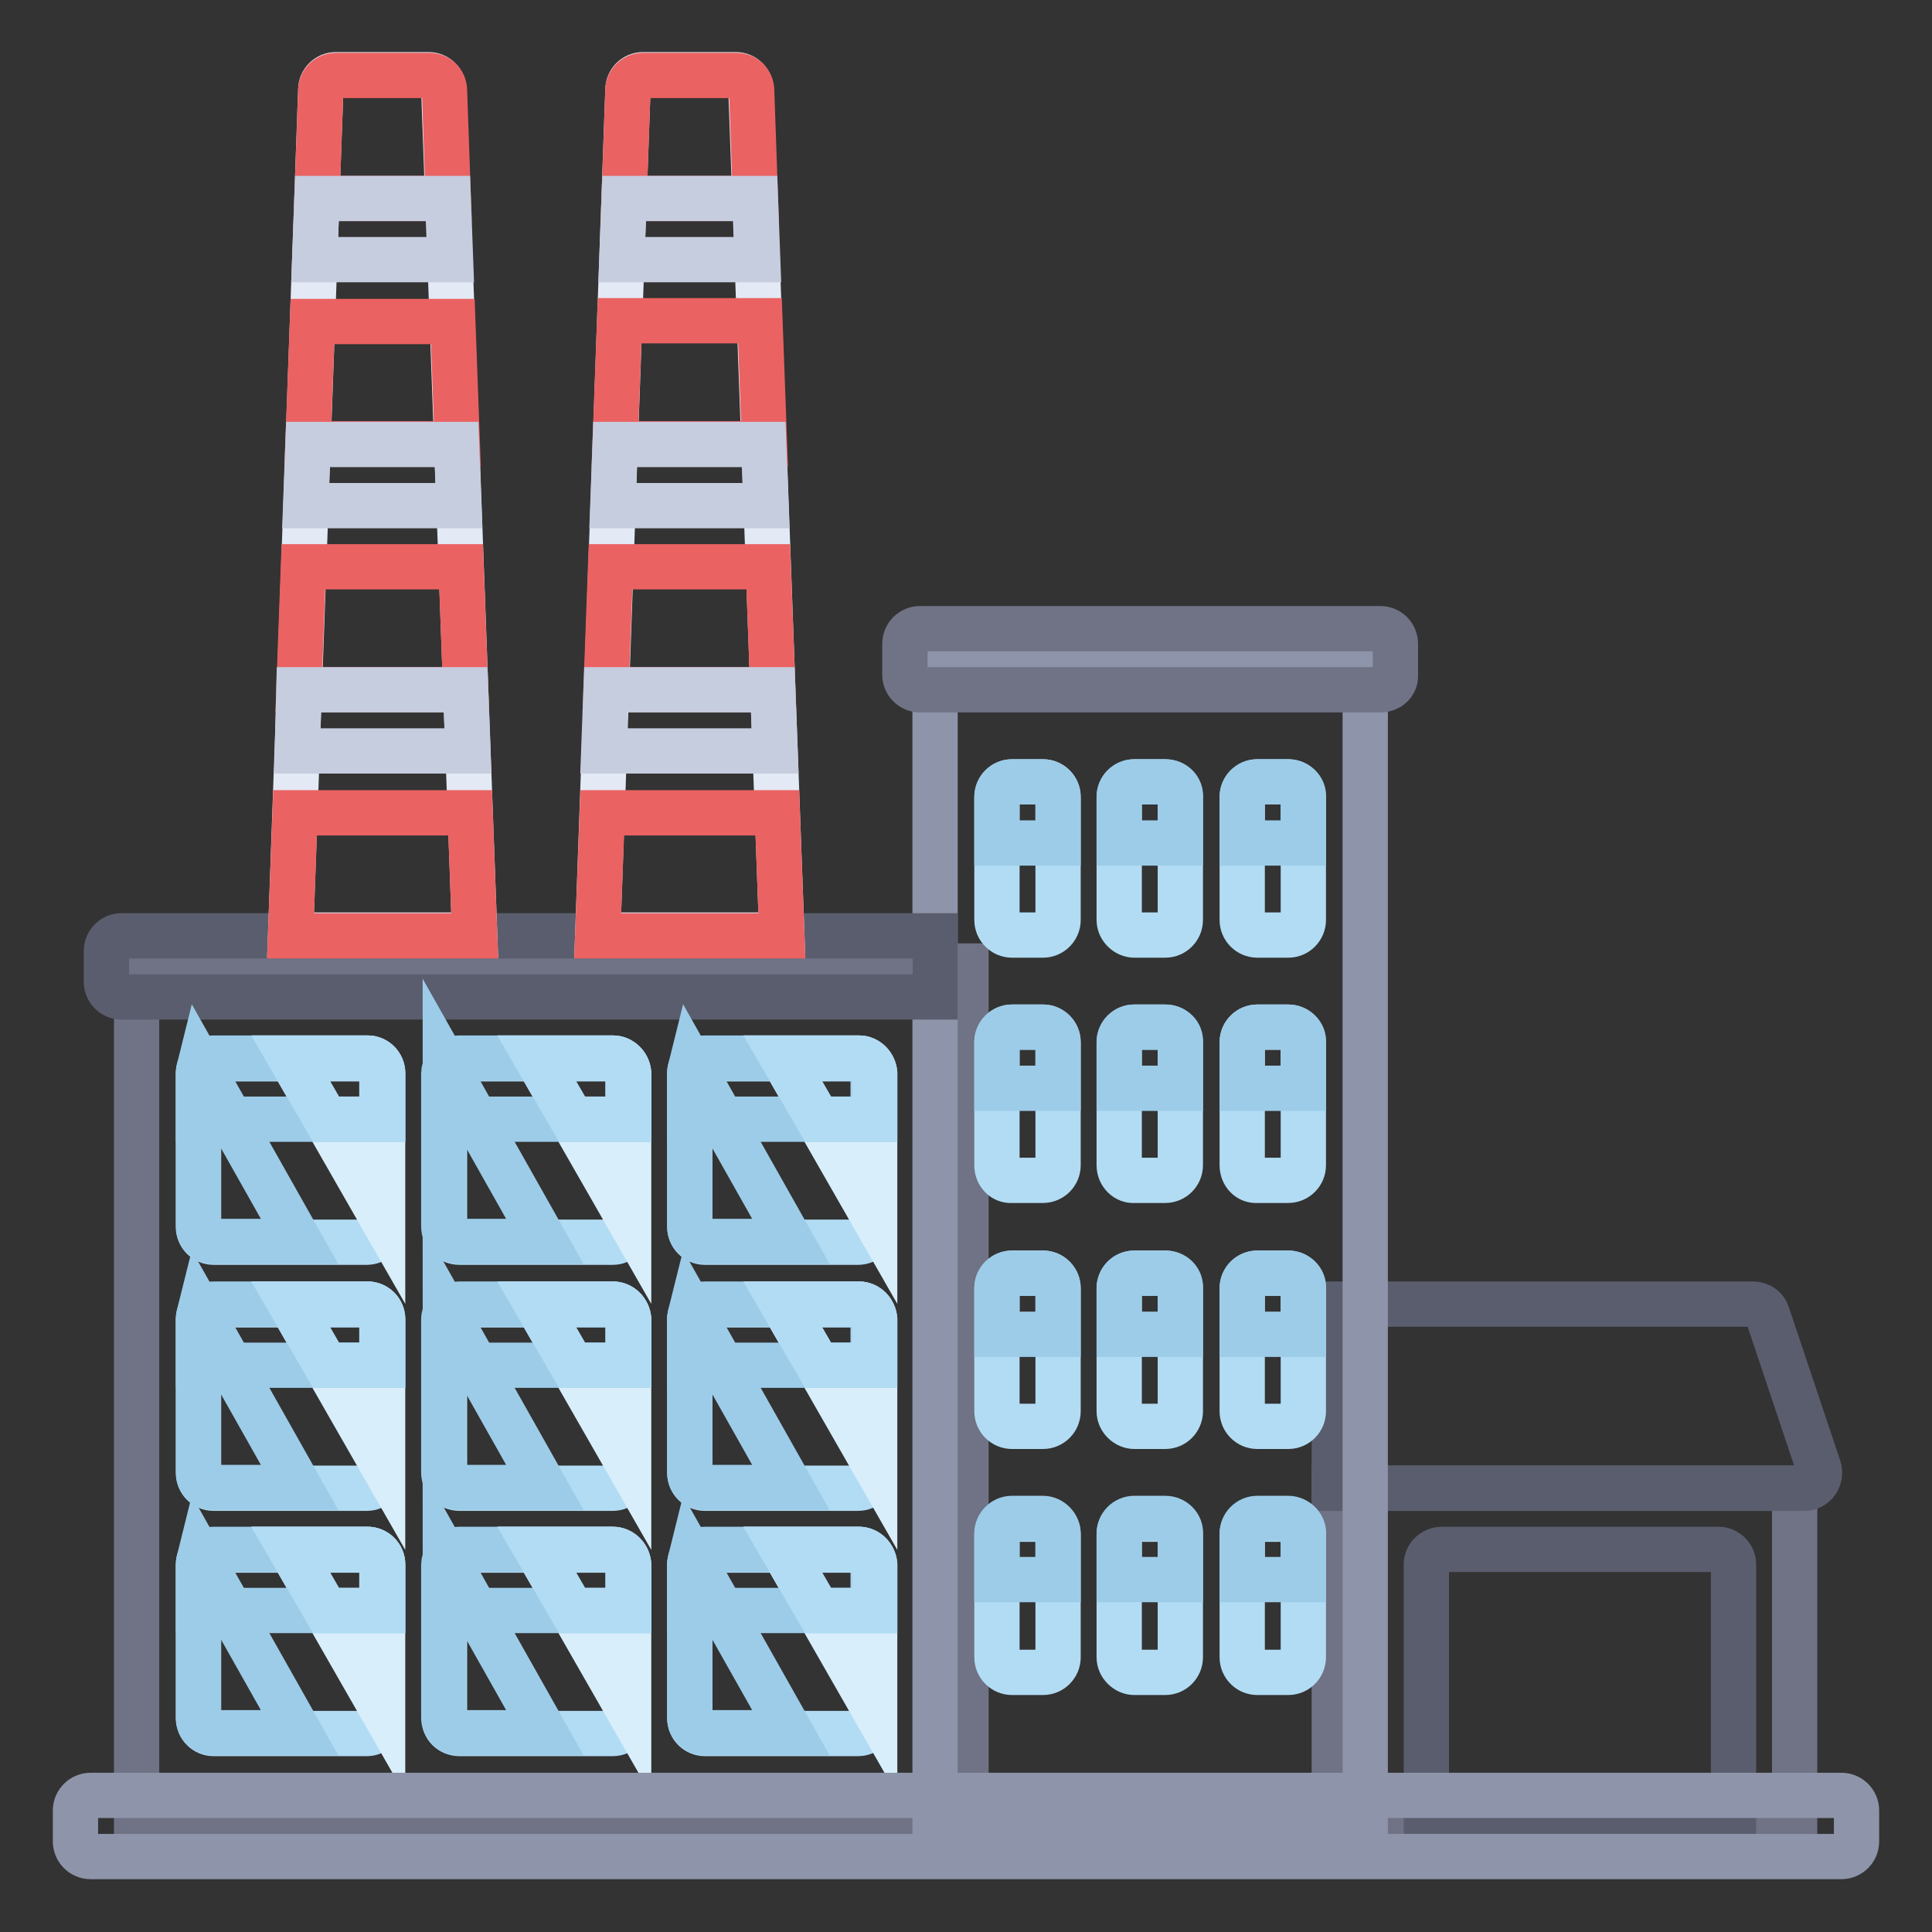 <?xml version="1.0" encoding="utf-8"?>
<!-- Svg Vector Icons : http://www.onlinewebfonts.com/icon -->
<!DOCTYPE svg PUBLIC "-//W3C//DTD SVG 1.1//EN" "http://www.w3.org/Graphics/SVG/1.1/DTD/svg11.dtd">
<svg version="1.1" xmlns="http://www.w3.org/2000/svg" xmlns:xlink="http://www.w3.org/1999/xlink" x="0px" y="0px" viewBox="0 0 256 256" enable-background="new 0 0 256 256" xml:space="preserve">
<rect x="0" y="0" width="256" height="256" fill="#333333" stroke="none"/>
<g> <path stroke-width="6" fill-opacity="0" stroke="#707285"  d="M18.1,128H128v113.9H18.1V128z M176.8,197.2h61v44.8h-61V197.2z"/> <path stroke-width="6" fill-opacity="0" stroke="#5a5d6d"  d="M176.8,172.8h55.5c0.9,0,1.7,0.6,1.9,1.4l6.8,20.3c0.4,1.3-0.5,2.7-1.9,2.7h-62.3V172.8z M191.1,205.3h36.6 c1.1,0,2,0.9,2,2l0,0v34.6H189v-34.6C189,206.2,189.9,205.3,191.1,205.3L191.1,205.3z"/> <path stroke-width="6" fill-opacity="0" stroke="#8e94a9"  d="M123.9,87.3h57v154.6h-57V87.3z"/> <path stroke-width="6" fill-opacity="0" stroke="#5a5d6d"  d="M16.1,132.1h107.8v-8.1H16.1c-1.1,0-2,0.9-2,2l0,0v4.1C14.1,131.2,15,132.1,16.1,132.1z"/> <path stroke-width="6" fill-opacity="0" stroke="#b2dcf4"  d="M28.3,164.6h20.3c1.1,0,2-0.9,2-2l0,0v-20.3c0-1.1-0.9-2-2-2l0,0H28.3c-1.1,0-2,0.9-2,2l0,0v20.3 C26.3,163.7,27.2,164.6,28.3,164.6L28.3,164.6z"/> <path stroke-width="6" fill-opacity="0" stroke="#d8eefb"  d="M48.7,140.2H38.5l12.2,21.3v-19.3C50.7,141.1,49.8,140.2,48.7,140.2C48.7,140.2,48.7,140.2,48.7,140.2z"/> <path stroke-width="6" fill-opacity="0" stroke="#9dcce8"  d="M48.7,140.2H28.3c-1.1,0-2,0.9-2,2l0,0v6.1h24.4v-6.1C50.7,141.1,49.8,140.2,48.7,140.2L48.7,140.2z"/> <path stroke-width="6" fill-opacity="0" stroke="#9dcce8"  d="M26.3,142.2v20.3c0,1.1,0.9,2,2,2l0,0h11.4l-13.2-23.4C26.4,141.5,26.3,141.9,26.3,142.2z"/> <path stroke-width="6" fill-opacity="0" stroke="#b2dcf4"  d="M48.7,140.2H38.5l4.7,8.1h7.5v-6.1C50.7,141.1,49.8,140.2,48.7,140.2L48.7,140.2z M60.9,164.6h20.3 c1.1,0,2-0.9,2-2l0,0v-20.3c0-1.1-0.9-2-2-2l0,0H60.9c-1.1,0-2,0.9-2,2l0,0v20.3C58.8,163.7,59.7,164.6,60.9,164.6L60.9,164.6z"/> <path stroke-width="6" fill-opacity="0" stroke="#d8eefb"  d="M81.2,140.2H71.1l12.2,21.3v-19.3C83.2,141.1,82.3,140.2,81.2,140.2C81.2,140.2,81.2,140.2,81.2,140.2z"/> <path stroke-width="6" fill-opacity="0" stroke="#9dcce8"  d="M81.2,140.2H60.9c-1.1,0-2,0.9-2,2l0,0v6.1h24.4v-6.1C83.2,141.1,82.3,140.2,81.2,140.2L81.2,140.2z"/> <path stroke-width="6" fill-opacity="0" stroke="#9dcce8"  d="M58.8,142.2v20.3c0,1.1,0.9,2,2,2l0,0h11.4l-13.2-23.4C59,141.5,58.8,141.9,58.8,142.2z"/> <path stroke-width="6" fill-opacity="0" stroke="#b2dcf4"  d="M81.2,140.2H71.1l4.7,8.1h7.5v-6.1C83.2,141.1,82.3,140.2,81.2,140.2L81.2,140.2z M93.4,164.6h20.3 c1.1,0,2-0.9,2-2l0,0v-20.3c0-1.1-0.9-2-2-2l0,0H93.4c-1.1,0-2,0.9-2,2l0,0v20.3C91.4,163.7,92.3,164.6,93.4,164.6L93.4,164.6z"/> <path stroke-width="6" fill-opacity="0" stroke="#d8eefb"  d="M113.8,140.2h-10.1l12.2,21.3v-19.3C115.8,141.1,114.9,140.2,113.8,140.2 C113.8,140.2,113.8,140.2,113.8,140.2z"/> <path stroke-width="6" fill-opacity="0" stroke="#9dcce8"  d="M113.8,140.2H93.4c-1.1,0-2,0.9-2,2l0,0v6.1h24.4v-6.1C115.8,141.1,114.9,140.2,113.8,140.2L113.8,140.2z" /> <path stroke-width="6" fill-opacity="0" stroke="#9dcce8"  d="M91.4,142.2v20.3c0,1.1,0.9,2,2,2l0,0h11.4l-13.2-23.4C91.5,141.5,91.4,141.9,91.4,142.2z"/> <path stroke-width="6" fill-opacity="0" stroke="#b2dcf4"  d="M113.8,140.2h-10.1l4.7,8.1h7.5v-6.1C115.8,141.1,114.9,140.2,113.8,140.2L113.8,140.2z M28.3,197.2h20.3 c1.1,0,2-0.9,2-2l0,0v-20.3c0-1.1-0.9-2-2-2l0,0H28.3c-1.1,0-2,0.9-2,2l0,0v20.3C26.3,196.3,27.2,197.2,28.3,197.2L28.3,197.2z"/> <path stroke-width="6" fill-opacity="0" stroke="#d8eefb"  d="M48.7,172.8H38.5l12.2,21.3v-19.3C50.7,173.7,49.8,172.8,48.7,172.8C48.7,172.8,48.7,172.8,48.7,172.8z"/> <path stroke-width="6" fill-opacity="0" stroke="#9dcce8"  d="M48.7,172.8H28.3c-1.1,0-2,0.9-2,2l0,0v6.1h24.4v-6.1C50.7,173.7,49.8,172.8,48.7,172.8L48.7,172.8z"/> <path stroke-width="6" fill-opacity="0" stroke="#9dcce8"  d="M26.3,174.8v20.3c0,1.1,0.9,2,2,2l0,0h11.4l-13.2-23.4C26.4,174.1,26.3,174.4,26.3,174.8z"/> <path stroke-width="6" fill-opacity="0" stroke="#b2dcf4"  d="M48.7,172.8H38.5l4.7,8.1h7.5v-6.1C50.7,173.7,49.8,172.8,48.7,172.8L48.7,172.8z M60.9,197.2h20.3 c1.1,0,2-0.9,2-2l0,0v-20.3c0-1.1-0.9-2-2-2l0,0H60.9c-1.1,0-2,0.9-2,2l0,0v20.3C58.8,196.3,59.7,197.2,60.9,197.2L60.9,197.2z"/> <path stroke-width="6" fill-opacity="0" stroke="#d8eefb"  d="M81.2,172.8H71.1l12.2,21.3v-19.3C83.2,173.7,82.3,172.8,81.2,172.8z"/> <path stroke-width="6" fill-opacity="0" stroke="#9dcce8"  d="M81.2,172.8H60.9c-1.1,0-2,0.9-2,2l0,0v6.1h24.4v-6.1C83.2,173.7,82.3,172.8,81.2,172.8z"/> <path stroke-width="6" fill-opacity="0" stroke="#9dcce8"  d="M58.8,174.8v20.3c0,1.1,0.9,2,2,2l0,0h11.4l-13.2-23.4C59,174.1,58.8,174.4,58.8,174.8z"/> <path stroke-width="6" fill-opacity="0" stroke="#b2dcf4"  d="M81.2,172.8H71.1l4.7,8.1h7.5v-6.1C83.2,173.7,82.3,172.8,81.2,172.8z M93.4,197.2h20.3c1.1,0,2-0.9,2-2 l0,0v-20.3c0-1.1-0.9-2-2-2l0,0H93.4c-1.1,0-2,0.9-2,2l0,0v20.3C91.4,196.3,92.3,197.2,93.4,197.2L93.4,197.2z"/> <path stroke-width="6" fill-opacity="0" stroke="#d8eefb"  d="M113.8,172.8h-10.1l12.2,21.3v-19.3C115.8,173.7,114.9,172.8,113.8,172.8 C113.8,172.8,113.8,172.8,113.8,172.8z"/> <path stroke-width="6" fill-opacity="0" stroke="#9dcce8"  d="M113.8,172.8H93.4c-1.1,0-2,0.9-2,2l0,0v6.1h24.4v-6.1C115.8,173.7,114.9,172.8,113.8,172.8L113.8,172.8z" /> <path stroke-width="6" fill-opacity="0" stroke="#9dcce8"  d="M91.4,174.8v20.3c0,1.1,0.9,2,2,2l0,0h11.4l-13.2-23.4C91.5,174.1,91.4,174.4,91.4,174.8z"/> <path stroke-width="6" fill-opacity="0" stroke="#b2dcf4"  d="M113.8,172.8h-10.1l4.7,8.1h7.5v-6.1C115.8,173.7,114.9,172.8,113.8,172.8L113.8,172.8z M28.3,229.7h20.3 c1.1,0,2-0.9,2-2l0,0v-20.3c0-1.1-0.9-2-2-2l0,0H28.3c-1.1,0-2,0.9-2,2l0,0v20.3C26.3,228.8,27.2,229.7,28.3,229.7z"/> <path stroke-width="6" fill-opacity="0" stroke="#d8eefb"  d="M48.7,205.3H38.5l12.2,21.3v-19.3C50.7,206.2,49.8,205.3,48.7,205.3C48.7,205.3,48.7,205.3,48.7,205.3z"/> <path stroke-width="6" fill-opacity="0" stroke="#9dcce8"  d="M48.7,205.3H28.3c-1.1,0-2,0.9-2,2l0,0v6.1h24.4v-6.1C50.7,206.2,49.8,205.3,48.7,205.3L48.7,205.3z"/> <path stroke-width="6" fill-opacity="0" stroke="#9dcce8"  d="M26.3,207.3v20.3c0,1.1,0.9,2,2,2l0,0h11.4l-13.2-23.4C26.4,206.6,26.3,207,26.3,207.3z"/> <path stroke-width="6" fill-opacity="0" stroke="#b2dcf4"  d="M48.7,205.3H38.5l4.7,8.1h7.5v-6.1C50.7,206.2,49.8,205.3,48.7,205.3L48.7,205.3z M60.9,229.7h20.3 c1.1,0,2-0.9,2-2l0,0v-20.3c0-1.1-0.9-2-2-2l0,0H60.9c-1.1,0-2,0.9-2,2l0,0v20.3C58.8,228.8,59.7,229.7,60.9,229.7L60.9,229.7z"/> <path stroke-width="6" fill-opacity="0" stroke="#d8eefb"  d="M81.2,205.3H71.1l12.2,21.3v-19.3C83.2,206.2,82.3,205.3,81.2,205.3C81.2,205.3,81.2,205.3,81.2,205.3z"/> <path stroke-width="6" fill-opacity="0" stroke="#9dcce8"  d="M81.2,205.3H60.9c-1.1,0-2,0.9-2,2l0,0v6.1h24.4v-6.1C83.2,206.2,82.3,205.3,81.2,205.3L81.2,205.3z"/> <path stroke-width="6" fill-opacity="0" stroke="#9dcce8"  d="M58.8,207.3v20.3c0,1.1,0.9,2,2,2l0,0h11.4l-13.2-23.4C59,206.6,58.8,207,58.8,207.3z"/> <path stroke-width="6" fill-opacity="0" stroke="#b2dcf4"  d="M81.2,205.3H71.1l4.7,8.1h7.5v-6.1C83.2,206.2,82.3,205.3,81.2,205.3L81.2,205.3z M93.4,229.7h20.3 c1.1,0,2-0.9,2-2l0,0v-20.3c0-1.1-0.9-2-2-2l0,0H93.4c-1.1,0-2,0.9-2,2l0,0v20.3C91.4,228.8,92.3,229.7,93.4,229.7L93.4,229.7z"/> <path stroke-width="6" fill-opacity="0" stroke="#d8eefb"  d="M113.8,205.3h-10.1l12.2,21.3v-19.3C115.8,206.2,114.9,205.3,113.8,205.3 C113.8,205.3,113.8,205.3,113.8,205.3z"/> <path stroke-width="6" fill-opacity="0" stroke="#9dcce8"  d="M113.8,205.3H93.4c-1.1,0-2,0.9-2,2l0,0v6.1h24.4v-6.1C115.8,206.2,114.9,205.3,113.8,205.3L113.8,205.3z" /> <path stroke-width="6" fill-opacity="0" stroke="#9dcce8"  d="M91.4,207.3v20.3c0,1.1,0.9,2,2,2l0,0h11.4l-13.2-23.4C91.5,206.6,91.4,207,91.4,207.3z"/> <path stroke-width="6" fill-opacity="0" stroke="#b2dcf4"  d="M113.8,205.3h-10.1l4.7,8.1h7.5v-6.1C115.8,206.2,114.9,205.3,113.8,205.3L113.8,205.3z"/> <path stroke-width="6" fill-opacity="0" stroke="#707285"  d="M182.9,91.4h-61c-1.1,0-2-0.9-2-2l0,0v-4.1c0-1.1,0.9-2,2-2l0,0h61c1.1,0,2,0.9,2,2l0,0v4.1 C185,90.5,184.1,91.4,182.9,91.4z"/> <path stroke-width="6" fill-opacity="0" stroke="#e3e9f5"  d="M62.9,123.9H38.5l4-112c0-1.1,0.9-2,2-2h12.3c1.1,0,2,0.9,2,2L62.9,123.9z"/> <path stroke-width="6" fill-opacity="0" stroke="#eb6262"  d="M44.5,10c-1.1,0-2,0.9-2,2L42,26.3h17.4L58.9,12c0-1.1-0.9-2-2-2H44.5z M40.8,58.8h19.8L60,42.6H41.4 L40.8,58.8z M39.6,91.4h22.1l-0.6-16.3H40.2L39.6,91.4z M39.1,107.7l-0.6,16.3h24.4l-0.6-16.3H39.1z"/> <path stroke-width="6" fill-opacity="0" stroke="#c6cddf"  d="M41.7,34.4h18l-0.3-8.1H42L41.7,34.4z M40.5,67h20.3l-0.3-8.1H40.8L40.5,67z M39.4,99.5H62l-0.3-8.1H39.6 L39.4,99.5z"/> <path stroke-width="6" fill-opacity="0" stroke="#e3e9f5"  d="M103.6,123.9H79.2l4-112c0-1.1,0.9-2,2-2h12.3c1.1,0,2,0.9,2,2L103.6,123.9z"/> <path stroke-width="6" fill-opacity="0" stroke="#eb6262"  d="M85.2,10c-1.1,0-2,0.9-2,2l-0.5,14.3h17.4L99.6,12c0-1.1-0.9-2-2-2H85.2z M81.5,58.8h19.8l-0.6-16.3H82.1 L81.5,58.8z M80.3,91.4h22.1l-0.6-16.3H80.9L80.3,91.4z M79.8,107.7l-0.6,16.3h24.4l-0.6-16.3H79.8z"/> <path stroke-width="6" fill-opacity="0" stroke="#c6cddf"  d="M82.4,34.4h18l-0.3-8.1H82.7L82.4,34.4z M81.2,67h20.3l-0.3-8.1H81.5L81.2,67z M80,99.5h22.7l-0.3-8.1H80.3 L80,99.5z"/> <path stroke-width="6" fill-opacity="0" stroke="#8e94a9"  d="M244,246H12c-1.1,0-2-0.9-2-2l0,0v-4.1c0-1.1,0.9-2,2-2l0,0H244c1.1,0,2,0.9,2,2l0,0v4.1 C246,245.1,245.1,246,244,246L244,246z"/> <path stroke-width="6" fill-opacity="0" stroke="#b2dcf4"  d="M132.1,121.9v-16.3c0-1.1,0.9-2,2-2l0,0h4.1c1.1,0,2,0.9,2,2l0,0v16.3c0,1.1-0.9,2-2,2l0,0h-4.1 C133,123.9,132.1,123,132.1,121.9z"/> <path stroke-width="6" fill-opacity="0" stroke="#9dcce8"  d="M138.2,103.6h-4.1c-1.1,0-2,0.9-2,2l0,0v6.1h8.1v-6.1C140.2,104.5,139.3,103.6,138.2,103.6z"/> <path stroke-width="6" fill-opacity="0" stroke="#b2dcf4"  d="M148.3,121.9v-16.3c0-1.1,0.9-2,2-2l0,0h4.1c1.1,0,2,0.9,2,2l0,0v16.3c0,1.1-0.9,2-2,2l0,0h-4.1 C149.3,123.9,148.3,123,148.3,121.9z"/> <path stroke-width="6" fill-opacity="0" stroke="#9dcce8"  d="M154.4,103.6h-4.1c-1.1,0-2,0.9-2,2l0,0v6.1h8.1v-6.1C156.5,104.5,155.6,103.6,154.4,103.6L154.4,103.6z"/> <path stroke-width="6" fill-opacity="0" stroke="#b2dcf4"  d="M164.6,121.9v-16.3c0-1.1,0.9-2,2-2l0,0h4.1c1.1,0,2,0.9,2,2l0,0v16.3c0,1.1-0.9,2-2,2l0,0h-4.1 C165.5,123.9,164.6,123,164.6,121.9z"/> <path stroke-width="6" fill-opacity="0" stroke="#9dcce8"  d="M170.7,103.6h-4.1c-1.1,0-2,0.9-2,2l0,0v6.1h8.1v-6.1C172.8,104.5,171.8,103.6,170.7,103.6z"/> <path stroke-width="6" fill-opacity="0" stroke="#b2dcf4"  d="M132.1,154.4v-16.3c0-1.1,0.9-2,2-2l0,0h4.1c1.1,0,2,0.9,2,2l0,0v16.3c0,1.1-0.9,2-2,2l0,0h-4.1 C133,156.5,132.1,155.6,132.1,154.4L132.1,154.4z"/> <path stroke-width="6" fill-opacity="0" stroke="#9dcce8"  d="M138.2,136.1h-4.1c-1.1,0-2,0.9-2,2l0,0v6.1h8.1v-6.1C140.2,137,139.3,136.1,138.2,136.1L138.2,136.1z"/> <path stroke-width="6" fill-opacity="0" stroke="#b2dcf4"  d="M148.3,154.4v-16.3c0-1.1,0.9-2,2-2l0,0h4.1c1.1,0,2,0.9,2,2l0,0v16.3c0,1.1-0.9,2-2,2l0,0h-4.1 C149.3,156.5,148.3,155.6,148.3,154.4L148.3,154.4z"/> <path stroke-width="6" fill-opacity="0" stroke="#9dcce8"  d="M154.4,136.1h-4.1c-1.1,0-2,0.9-2,2l0,0v6.1h8.1v-6.1C156.5,137,155.6,136.1,154.4,136.1 C154.4,136.1,154.4,136.1,154.4,136.1z"/> <path stroke-width="6" fill-opacity="0" stroke="#b2dcf4"  d="M164.6,154.4v-16.3c0-1.1,0.9-2,2-2l0,0h4.1c1.1,0,2,0.9,2,2l0,0v16.3c0,1.1-0.9,2-2,2l0,0h-4.1 C165.5,156.5,164.6,155.6,164.6,154.4L164.6,154.4z"/> <path stroke-width="6" fill-opacity="0" stroke="#9dcce8"  d="M170.7,136.1h-4.1c-1.1,0-2,0.9-2,2l0,0v6.1h8.1v-6.1C172.8,137,171.8,136.1,170.7,136.1z"/> <path stroke-width="6" fill-opacity="0" stroke="#b2dcf4"  d="M132.1,187v-16.3c0-1.1,0.9-2,2-2l0,0h4.1c1.1,0,2,0.9,2,2l0,0V187c0,1.1-0.9,2-2,2l0,0h-4.1 C133,189,132.1,188.1,132.1,187L132.1,187z"/> <path stroke-width="6" fill-opacity="0" stroke="#9dcce8"  d="M138.2,168.7h-4.1c-1.1,0-2,0.9-2,2l0,0v6.1h8.1v-6.1C140.2,169.6,139.3,168.7,138.2,168.7L138.2,168.7z"/> <path stroke-width="6" fill-opacity="0" stroke="#b2dcf4"  d="M148.3,187v-16.3c0-1.1,0.9-2,2-2l0,0h4.1c1.1,0,2,0.9,2,2l0,0V187c0,1.1-0.9,2-2,2l0,0h-4.1 C149.3,189,148.3,188.1,148.3,187L148.3,187z"/> <path stroke-width="6" fill-opacity="0" stroke="#9dcce8"  d="M154.4,168.7h-4.1c-1.1,0-2,0.9-2,2l0,0v6.1h8.1v-6.1C156.5,169.6,155.6,168.7,154.4,168.7 C154.4,168.7,154.4,168.7,154.4,168.7z"/> <path stroke-width="6" fill-opacity="0" stroke="#b2dcf4"  d="M164.6,187v-16.3c0-1.1,0.9-2,2-2l0,0h4.1c1.1,0,2,0.9,2,2l0,0V187c0,1.1-0.9,2-2,2l0,0h-4.1 C165.5,189,164.6,188.1,164.6,187L164.6,187z"/> <path stroke-width="6" fill-opacity="0" stroke="#9dcce8"  d="M170.7,168.7h-4.1c-1.1,0-2,0.9-2,2l0,0v6.1h8.1v-6.1C172.8,169.6,171.8,168.7,170.7,168.7z"/> <path stroke-width="6" fill-opacity="0" stroke="#b2dcf4"  d="M132.1,219.6v-16.3c0-1.1,0.9-2,2-2l0,0h4.1c1.1,0,2,0.9,2,2l0,0v16.3c0,1.1-0.9,2-2,2l0,0h-4.1 C133,221.6,132.1,220.7,132.1,219.6z"/> <path stroke-width="6" fill-opacity="0" stroke="#9dcce8"  d="M138.2,201.2h-4.1c-1.1,0-2,0.9-2,2l0,0v6.1h8.1v-6.1C140.2,202.2,139.3,201.2,138.2,201.2z"/> <path stroke-width="6" fill-opacity="0" stroke="#b2dcf4"  d="M148.3,219.6v-16.3c0-1.1,0.9-2,2-2l0,0h4.1c1.1,0,2,0.9,2,2l0,0v16.3c0,1.1-0.9,2-2,2l0,0h-4.1 C149.3,221.6,148.3,220.7,148.3,219.6z"/> <path stroke-width="6" fill-opacity="0" stroke="#9dcce8"  d="M154.4,201.2h-4.1c-1.1,0-2,0.9-2,2l0,0v6.1h8.1v-6.1C156.5,202.2,155.6,201.2,154.4,201.2 C154.4,201.2,154.4,201.2,154.4,201.2z"/> <path stroke-width="6" fill-opacity="0" stroke="#b2dcf4"  d="M164.6,219.6v-16.3c0-1.1,0.9-2,2-2l0,0h4.1c1.1,0,2,0.9,2,2l0,0v16.3c0,1.1-0.9,2-2,2l0,0h-4.1 C165.5,221.6,164.6,220.7,164.6,219.6z"/> <path stroke-width="6" fill-opacity="0" stroke="#9dcce8"  d="M170.7,201.2h-4.1c-1.1,0-2,0.9-2,2l0,0v6.1h8.1v-6.1C172.8,202.2,171.8,201.2,170.7,201.2z"/></g>
</svg>